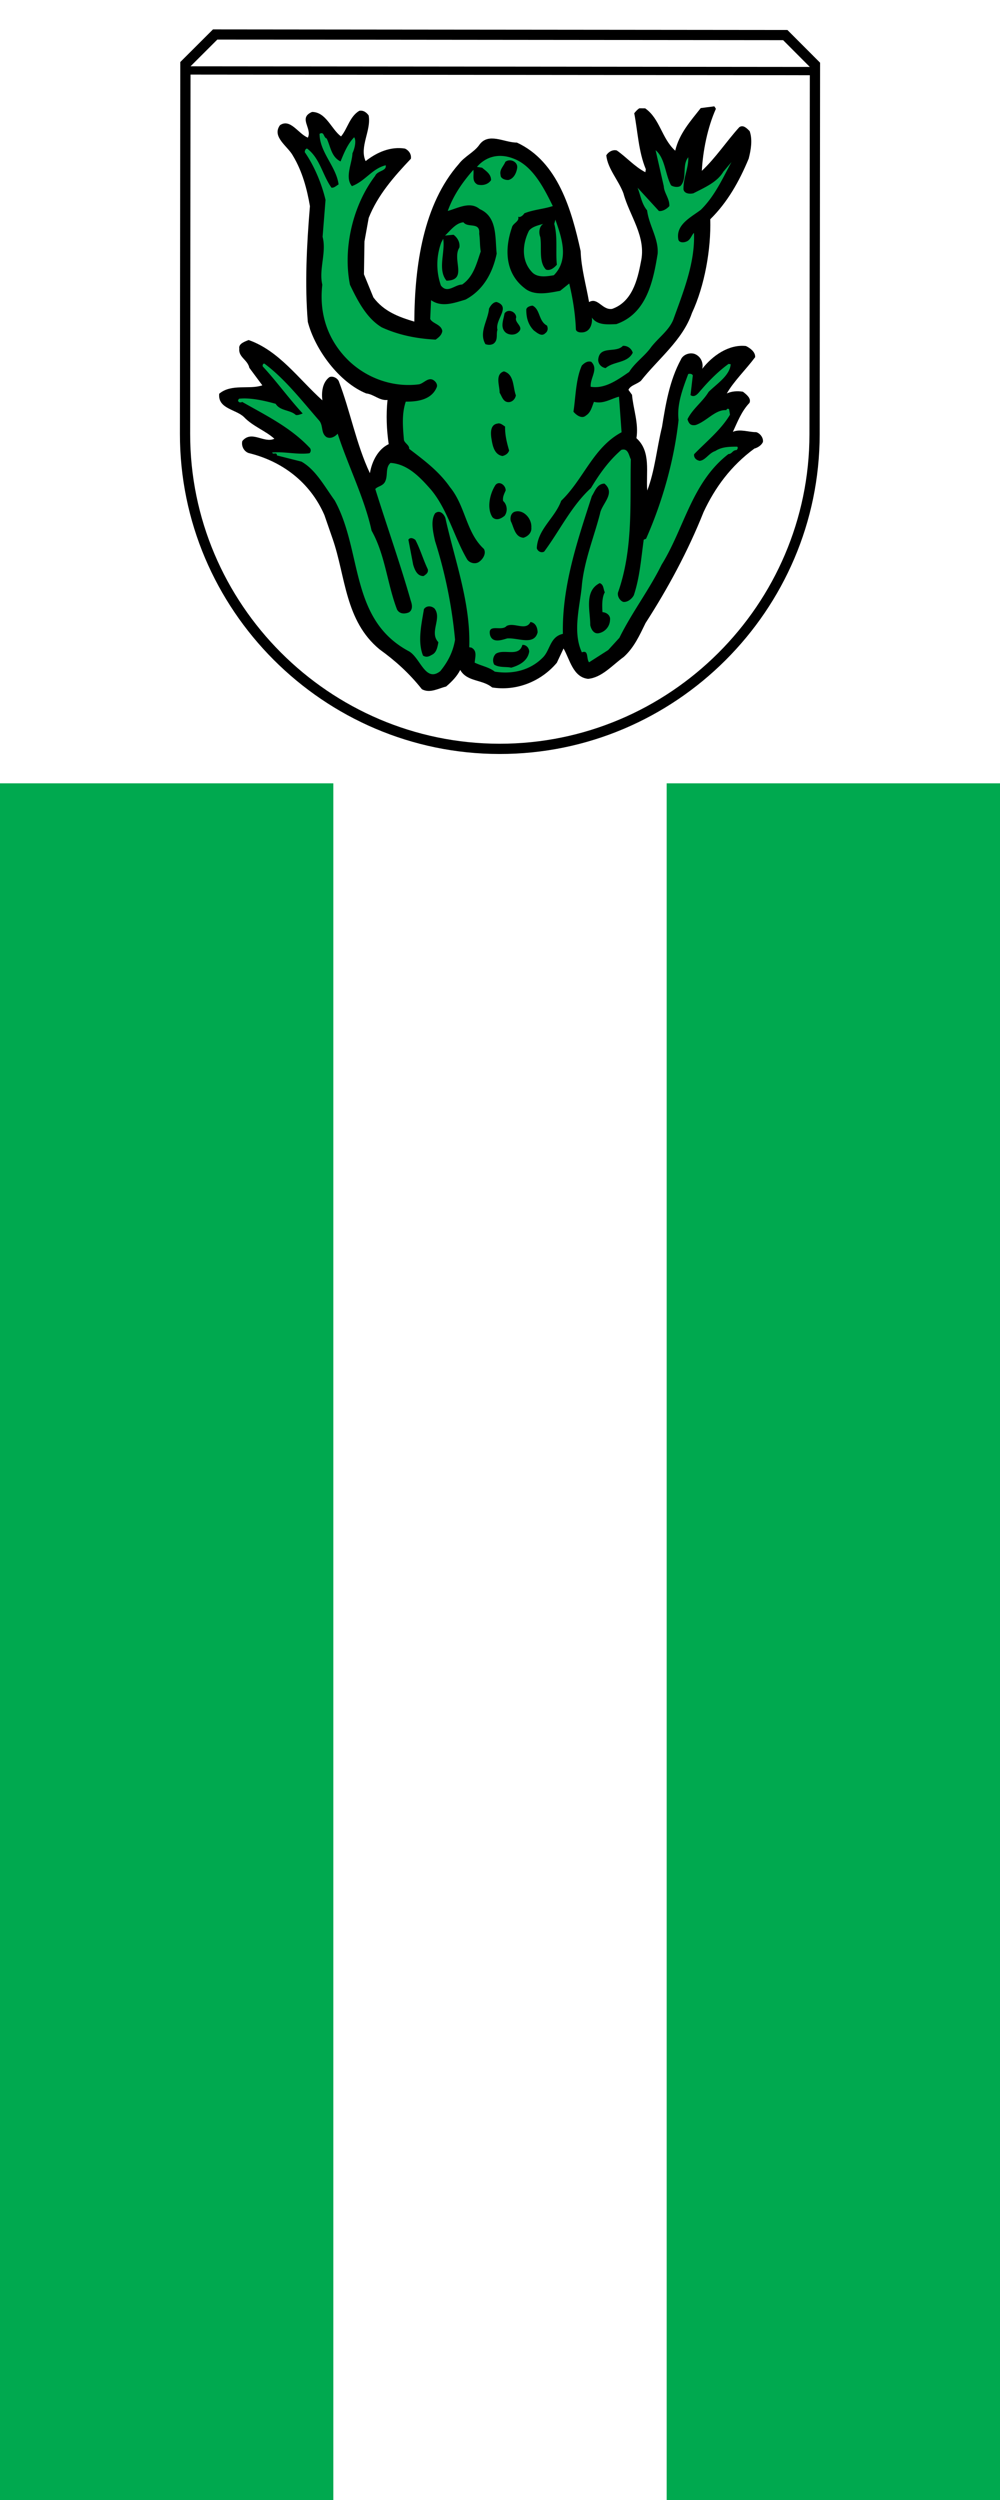<svg xmlns="http://www.w3.org/2000/svg" xmlns:xlink="http://www.w3.org/1999/xlink" width="240" height="600"><defs><clipPath id="e"><use xlink:href="#a" width="100%" height="100%" overflow="visible"/></clipPath><clipPath id="g"><use xlink:href="#b" width="100%" height="100%" overflow="visible"/></clipPath><clipPath id="f"><use xlink:href="#c" width="100%" height="100%" overflow="visible"/></clipPath><clipPath id="h"><use xlink:href="#d" width="100%" height="100%" overflow="visible"/></clipPath><path id="a" d="M2.004 7.765h55.757v49.248H2.004z" transform="scale(-1) rotate(78 40 -36.905)"/><path id="b" d="m2.951 10.418-1.586 2.443 46.627-9.91-2.441-1.587z"/><path id="c" d="m1.498 13.485 5.748 27.042c2.725 12.821 15.447 21.084 28.27 18.359 12.82-2.727 21.084-15.449 18.357-28.27L48.125 3.574Z"/><path id="d" d="M2.004 7.765h55.757v49.248H2.004z" transform="scale(-1) rotate(78 40 -36.905)"/></defs><path d="M-328.524-12.138h240v600h-240z" style="opacity:1;fill:#fff;stroke:none;stroke-width:2;stroke-linecap:round;stroke-linejoin:round" transform="translate(328.524 12.138)"/><path d="M-168.524 175.862h80v412h-80zm-160 0h80v412h-80z" style="opacity:1;fill:#00a94f;stroke:none;stroke-width:2;stroke-linecap:round;stroke-linejoin:round" transform="translate(328.524 12.138)"/><g style="opacity:1;stroke:none"><g style="stroke:none"><path fill="#050507" fill-rule="evenodd" d="m.525 12.706 1.941-2.991L45.704.525l2.992 1.942 5.947 27.986c2.816 13.247-5.719 26.39-18.965 29.205-13.246 2.816-26.389-5.719-29.203-18.966Z" clip-path="url(#e)" clip-rule="evenodd" style="fill:#000;stroke:none" transform="rotate(12.059 139.494 224.325) scale(3.118)"/><g style="stroke:none"><path d="m-25.557 43.088 44.641-65.199 64.57 44.209-44.642 65.199Z" clip-path="url(#f)" style="fill:#fff;stroke:none" transform="rotate(12.059 139.494 224.325) scale(3.118)"/><path d="m46.697-6.299 3.186 18.841L2.66 20.525-.525 1.684Z" clip-path="url(#g)" style="fill:#fff;stroke:none" transform="rotate(12.059 139.494 224.325) scale(3.118)"/></g></g><g style="stroke:none"><path fill="#050507" fill-rule="evenodd" d="M40.443 7.801c-.553 1.132-1.211 2.264-1.236 3.619-1.232-.716-1.656-2.161-2.945-2.707l-.438.092c-.133.125-.23.309-.305.455.57 1.344.943 2.831 1.773 4.027l.012.234c-.918-.256-1.646-.822-2.502-1.181-.336-.017-.623.265-.709.537.316.988 1.32 1.674 1.9 2.583.814 1.599 2.451 2.89 2.418 4.899.039 1.47-.045 3.147-1.41 3.984-.721.27-1.271-.673-1.846-.143-.498-1.246-1.123-2.387-1.455-3.709-1.314-2.879-3.125-6.369-6.543-7.137-.959.215-2.326-.353-2.805.808-.27.615-.916 1.082-1.219 1.733-2.029 3.613-1.693 8.381-.816 12.587-1.275-.104-2.457-.28-3.471-1.166l-1.082-1.587-.49-2.485-.059-1.837c.311-1.855 1.232-3.507 2.223-5.129-.016-.333-.264-.589-.602-.672-1.102.054-2.039.703-2.766 1.575-.719-.968-.053-2.406-.508-3.488-.246-.222-.518-.309-.779-.196-.639.601-.594 1.535-.961 2.223-.855-.393-1.518-1.598-2.576-1.378-.971.683.295 1.223.098 2.002-.775-.129-1.631-1.19-2.299-.488-.451 1.026.943 1.459 1.477 2.102.953 1.023 1.582 2.263 2.08 3.51.383 2.992.865 5.98 1.703 8.749 1.002 1.991 3.346 4.049 5.541 4.443.598-.063 1.121.347 1.713.149.125 1.164.412 2.256.799 3.307-.709.537-.992 1.555-.947 2.489-1.502-1.968-2.492-4.394-3.83-6.435-.18-.226-.584-.307-.777-.129-.441.523-.338 1.287-.143 1.846-2.135-1.231-4.064-3.043-6.523-3.356-.258.18-.713.436-.563.797.066.666.805.696 1.068 1.286l1.258 1.107c-.908.548-2.357.352-3.111 1.326.125 1.164 1.516.896 2.242 1.36.83.562 1.84.679 2.633 1.142-.711.537-1.857-.31-2.375.687-.016.369.27.756.674.803 2.613.072 5.078 1.188 6.695 3.45l1.021 1.689c1.566 2.599 2.234 5.945 5.291 7.533 1.367.602 2.607 1.311 3.828 2.32.678.201 1.221-.328 1.777-.59.346-.452.656-.936.797-1.479.709.801 1.824.346 2.682.805 1.836-.092 3.557-1.18 4.475-2.898l.275-1.184c.637.703 1.172 2.016 2.336 1.892 1.021-.319 1.604-1.418 2.332-2.224.627-.867.844-1.883 1.096-2.898 1.123-2.966 2.039-6.09 2.584-9.295.469-2.031 1.313-3.912 2.803-5.592.229-.112.482-.359.537-.629-.018-.334-.365-.618-.666-.636-.529.126-1.273-.004-1.758.354.193-.846.318-1.688.783-2.447.082-.373-.363-.585-.672-.737-.434.022-.863.143-1.186.394.318-1.02 1.066-2.128 1.549-3.189-.053-.399-.531-.609-.871-.693-1.332.133-2.379 1.289-2.924 2.42.014-.369-.209-.826-.686-.97-.441-.145-.994.183-1.072.622-.516 1.765-.426 3.601-.336 5.37-.053 1.675.168 3.404-.088 5.023-.398-1.319-.314-2.996-1.656-3.766-.059-1.168-.709-2.139-1.029-3.194l-.35-.318c.082-.372.51-.527.793-.875.941-1.921 2.49-3.737 2.752-5.925.523-2.267.414-5.139-.129-7.354 1.025-1.556 1.574-3.323 1.918-5.18.031-.705-.008-1.505-.371-2.09-.242-.155-.59-.406-.844-.125-.738 1.274-1.273 2.672-2.115 3.885-.242-1.494-.268-3.366.059-4.888-.035-.063-.111-.117-.162-.167Z" clip-path="url(#h)" clip-rule="evenodd" style="fill:#000;stroke:none" transform="rotate(12.059 139.494 224.325) scale(3.118)"/><path d="M25.787 20.816c.195.559.205.793.4 1.319-.119.976-.135 2.014-.867 2.786-.561.128-.957.951-1.586.413a4.908 4.908 0 0 1-.662-3.246l.086-.306c.385.985.053 2.407.922 3.1 1.621-.381.053-1.675.436-2.698-.02-.401-.303-.721-.645-.872l-.627.199c.314-.451.613-1.135 1.176-1.297.42.381 1.254-.329 1.367.602m6.285 1.931c-.492.192-1.213.495-1.734.086-.971-.688-1.135-1.952-.854-3.036.182-.377.641-.567.967-.751-.287.282-.195.779-.016 1.038.307.788.262 1.894.953 2.362.336.05.588-.263.742-.538-.316-.988-.371-2.09-.852-3.036l.016-.336c.729 1.202 1.71 2.758.778 4.211m10.012-7.288c-.633.734-1.666 1.521-1.211 2.603.113.228.443.145.605.037.326-.184.305-.584.463-.793.58 2.247.131 4.678-.162 6.867-.158.878-.793 1.545-1.219 2.402-.33.786-.967 1.42-1.262 2.238-.764.807-1.557 1.683-2.658 1.737-.199-.659.33-1.455-.361-1.889-.301-.019-.492.191-.646.433-.246 1.117.059 2.574.109 3.608.279.221.758.431 1.008.084.32-.317.299-.75.379-1.156.738.031 1.215-.495 1.801-.792l.766 2.639c-1.895 1.6-2.102 4.153-3.443 6.127-.197 1.414-1.314 2.506-1.074 3.967.109.195.383.315.607.138.846-1.849 1.314-3.879 2.504-5.544.408-1.191.889-2.319 1.674-3.362.488-.258.65.304.863.56.633 3.314 1.637 6.711 1.176 10.248.016.3.264.555.533.608.334-.016.617-.364.703-.671.162-1.445-.043-2.875-.148-4.342l.162-.108c.621-2.975.859-6.299.535-9.462-.391-1.151-.188-2.433-.012-3.612.098-.072.332-.084.371.048l.141 1.499c.41.18.584-.364.74-.606.43-.79.988-1.655 1.623-2.355l.166-.008c.111.864-.688 1.64-1.217 2.435-.293.851-.93 1.518-1.152 2.399.182.326.357.451.717.3.779-.474 1.23-1.5 2.063-1.608-.006-.1.092-.172.193-.11l.154.394c-.438 1.293-1.352 2.409-2.064 3.548.012.268.254.422.521.409.428-.121.566-.73 1.021-.987.414-.422.977-.55 1.572-.68.102.029.076.197.014.267-.33.083-.25.347-.549.429-2.307 2.724-2.131 6.295-3.248 9.396-.533 2.101-1.473 4.087-2.004 6.188l-.646 1.103-1.244 1.231c-.279-.22-.215-.959-.701-.633-1.074-1.42-.877-3.537-1.09-5.133-.195-1.898.148-3.755.225-5.599-.037-.767.883-1.783-.148-2.334-.564.128-.598.765-.748 1.14-.359 3.531-.813 7.234.035 10.839-.916.413-.699 1.407-1.104 2.063-.773 1.243-2.084 1.81-3.42 1.876-.48-.244-1.08-.215-1.656-.354-.055-.433.02-.938-.488-1.08l-.166.008c-.604-3.383-2.488-6.301-3.875-9.344-.184-.292-.563-.541-.848-.191-.236.613.139 1.432.439 2.086a36.235 36.235 0 0 1 3.094 7.107c.047.935-.18 1.782-.605 2.606-.947 1.149-1.744-.751-2.729-1.003-4.957-1.461-5.051-6.776-7.963-10.145-1.049-.953-1.938-2.013-3.129-2.39l-1.943-.071c-.082-.297-.299.049-.408-.146.889-.278 1.928-.229 2.816-.541.094-.105.084-.338-.088-.43-1.768-1.219-3.799-1.72-5.805-2.356-.029.067-.164.075-.197.076-.17-.058-.141-.16-.08-.265.824-.273 1.928-.262 2.834-.205.459.479 1.182.209 1.699.518.166-.008.328-.117.49-.225-1.283-.907-2.51-2.018-3.756-2.893-.072-.097-.014-.268.088-.238 1.779.814 3.387 2.174 5.02 3.398.416.313.314.921.826 1.13.338.083.627-.165.781-.44 1.316 2.276 3.063 4.433 4.113 6.756 1.418 1.603 2.027 3.748 3.186 5.531.283.319.678.199.938.02.256-.247.137-.609-.045-.901-1.402-2.641-3.002-5.237-4.469-7.842.121-.24.484-.325.604-.666.172-.544-.223-1.093.123-1.545 1.328-.2 2.508.646 3.48 1.367 1.566 1.227 2.5 3.188 3.809 4.63.215.256.684.3.939.053.256-.246.465-.759.18-1.079-1.619-.957-2.051-2.909-3.547-4.106-1.123-1.049-2.424-1.62-3.691-2.228-.014-.267-.418-.347-.529-.575-.281-.924-.596-1.912-.48-2.922.895-.177 1.914-.562 2.098-1.575.053-.271-.26-.489-.461-.513-.402-.047-.611.465-.941.582-1.908.663-3.996.365-5.652-.657-1.969-1.241-3-3.131-3.207-5.295-.523-1.112-.189-2.5-.748-3.61l-.373-2.826c-.561-1.176-1.389-2.373-2.336-3.263-.008-.134-.012-.234.117-.307 1.131.513 1.594 1.761 2.471 2.554.199-.01.322-.216.482-.358-.465-1.315-1.945-2.112-2.246-3.503.32-.283.344.218.613.238.428.547.633 1.307 1.412 1.502.131-.742.264-1.451.635-2.038.246.222.213.893.129 1.231.137.763-.205 1.951.49 2.485.939-.615 1.225-1.633 2.205-2.116.188.425-.543.528-.621.967-1.213 2.569-1.277 5.986-.145 8.606.822 1.064 1.785 2.254 3.078 2.692 1.354.301 2.758.298 4.252.057.223-.245.379-.453.363-.754-.189-.492-.855-.392-1.105-.715l-.238-1.427c.924.39 1.766-.154 2.582-.596 1.188-.995 1.617-2.455 1.609-3.961-.395-1.218-.539-2.783-1.992-3.08-.859-.459-1.658.283-2.377.653.172-1.279.65-2.407 1.266-3.508.152.394.045.901.553 1.043.402.013.795-.173.943-.549-.09-.463-.531-.609-.875-.793l-.4.021c.553-.998 1.535-1.414 2.684-1.203 1.551.258 2.766 1.804 3.658 2.93-.617.366-1.377.57-2.025 1.004-.059.17-.246.413-.416.355.215.324-.307.584-.291.918-.215 1.717.209 3.536 1.922 4.355.861.459 1.906-.028 2.725-.369l.568-.698c.525 1.112.945 2.195 1.238 3.352.111.262.574.139.736.03.422-.255.393-.855.275-1.184.527.509 1.285.271 1.947.104 2.109-1.275 2.086-3.817 1.98-5.953-.158-1.163-1.102-1.986-1.492-3.105-.521-.409-.719-1.001-1.08-1.552l1.977 1.408c.266-.013.555-.262.709-.537-.094-.563-.613-.907-.738-1.403l-1.197-2.583c.857.459 1.084 1.619 1.723 2.39.172.092.572.072.73-.103.402-.689-.244-1.56.121-2.281.209.826-.053 1.609.158 2.502.15.327.58.238.811.127.738-.605 1.611-1.218 1.902-2.102l.459-.859c-.403 1.357-.7 2.81-1.54 4.089" clip-path="url(#h)" style="fill:#00a94f;stroke:none" transform="rotate(12.059 139.494 224.325) scale(3.118)"/><path d="M36.27 51.48c.037.733-.543 1.198-1.096 1.493-.369-.016-.926.213-1.338.033a.706.706 0 0 1-.041-.836c.543-.527 1.803-.088 1.854-1.094.33-.083.576.173.621.404m-6.989.747c.021.434.008.836-.283 1.051-.16.143-.352.319-.658.201-.65-.973-.619-2.346-.676-3.514.15-.342.551-.361.793-.207.732.633-.041 1.876.824 2.469m7.313-2.336c-.047 1.073-1.404.705-2.195.945-.359.186-1.006.619-1.336.033-.412-.883.814-.442 1.09-.958.514-.427 1.543.091 1.738-.688.4-.019.617.305.703.668m4.414-4.099c-.145.442.021 1.104.143 1.533.332-.051.676.133.693.467.092.498-.188.979-.611 1.168-.393.187-.68-.2-.793-.463-.221-1.06-1.025-2.459.037-3.313.336.049.353.383.531.608m-13.695 1.113c.111.262-.047.404-.205.578-.496.125-.789-.362-.971-.688l-.76-1.803c.088-.238.359-.186.531-.094.533.644.905 1.362 1.405 2.007m7.123-4.803c.117.362-.1.708-.424.891-.666.101-.904-.657-1.225-1.043-.111-.229-.127-.563.098-.742.584-.397 1.447.164 1.551.894m-2.528-2.385c-.053.271-.141.543-.025.838.344.185.535.677.354 1.086-.219.279-.541.529-.887.313-.598-.572-.588-1.744-.291-2.494.214-.38.761-.139.849.257m-.385-3.058c-.023.235-.182.41-.41.521-.668.033-.938-.689-1.129-1.182-.117-.328-.316-.988.242-1.183.195-.11.438.045.607.104.134.664.394 1.186.69 1.74m-.378-4.264c.014.267-.141.542-.404.622-.43.122-.617-.304-.863-.559-.092-.497-.668-1.306-.018-1.672.839.059.923 1.058 1.285 1.609m8.113-5.085c-.225.881-1.293.934-1.795 1.594-.334.017-.646-.202-.695-.534-.123-1.098 1.234-.73 1.635-1.419a.743.743 0 0 1 .855.359m-9.34-.777c-.08.439.797.563.387 1.085-.219.312-.717.37-.992.183-.451-.312-.313-.888-.338-1.389.179-.443.855-.309.943.121m-1.211 1.231c-.051.337.238.758-.078 1.108-.16.142-.359.185-.596.163-.705-.768-.189-1.831-.303-2.728.057-.237.207-.579.473-.626 1.178.142.133 1.332.504 2.083m3.658-1.118c.143.194.156.427-.004.602-.217.346-.629.099-.904-.022-.518-.342-.777-.831-.908-1.46-.01-.201.25-.347.416-.389.644.169.687 1.071 1.4 1.269m-4.777-11.373c.02.401-.092.841-.451 1.026-.23.078-.635.032-.682-.234-.188-.392.068-.673.146-1.078.286-.348.962-.215.987.286" clip-path="url(#h)" style="stroke:none" transform="rotate(12.059 139.494 224.325) scale(3.118)"/></g></g></svg>